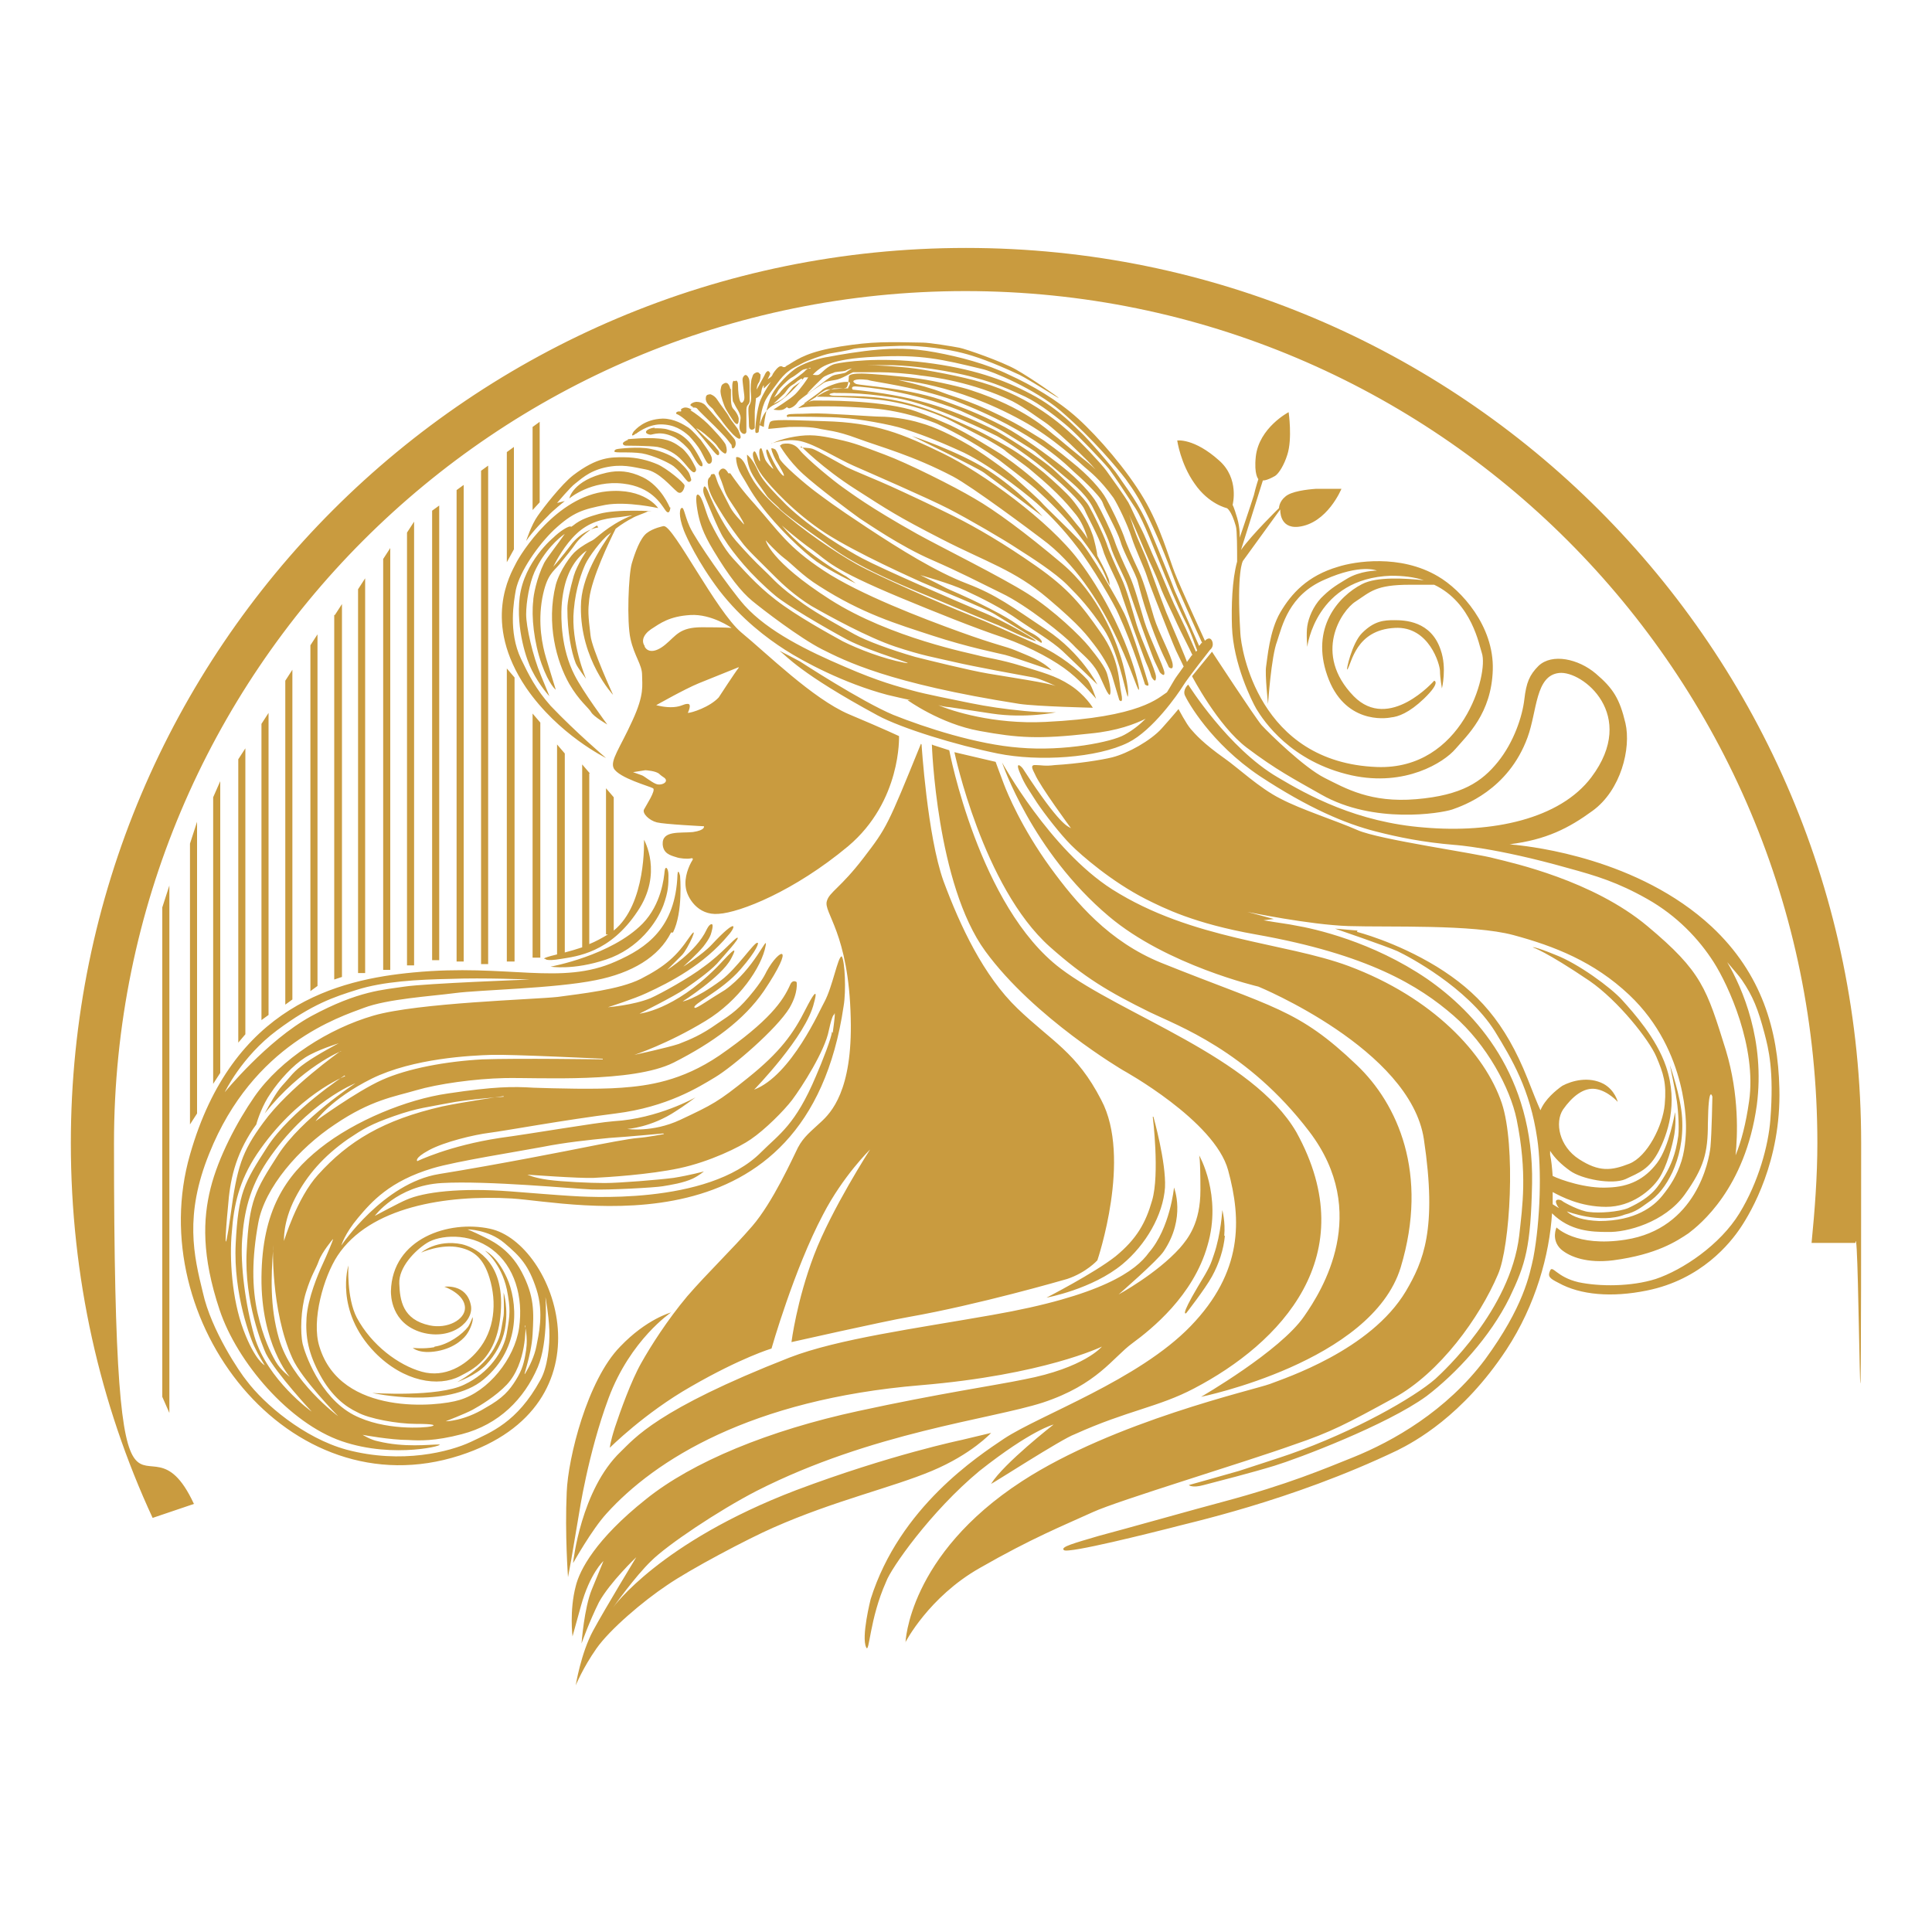 <?xml version="1.0" encoding="UTF-8"?>
<svg xmlns="http://www.w3.org/2000/svg" id="Ebene_2" version="1.1" viewBox="0 0 300 300">
  <defs>
    <style>
      .st0 {
        fill: #c99b3f;
        fill-rule: evenodd;
      }
    </style>
  </defs>
  <path class="st0" d="M45.4,210.9c1.4,3.2,7.1,9,7.1,9,0,0-7.3-5.4-9.2-12.1-1.4-4.9-1.2-9.6-.9-13.7v-.8c0,0-.4,10.1,3,17.6h0ZM52.9,163.2s-8.1,5.7-12,11.1c-3.4,4.6-4.1,7-5.1,14.4-1.1,7.8-.8,2.8-.4-1.3.3-4.1,1.1-7.9,3.9-12.1l.5-.7c.2-.8,1-3.1,2.2-4.8,1.4-2.1,3.5-4.4,5.4-5.6,1.9-1.2,5.2-2.2,5.2-2.2,0,0-3.1,1.6-5.1,3-2,1.4-2.3,2.1-3.7,3.6-.9,1-2,3-2.7,4.3,5.7-7.2,11.9-9.7,11.9-9.7h0ZM53.5,167s-8.4,5.5-12,11.1c-3.6,5.6-4.5,7.1-4.9,15-.4,7.9,2.4,15.1,3,16.2.5,1.1,1.5,2.7,1.5,2.7,0,0-1.5-.7-3.3-5.5s-2.2-11.2-1.8-15.2c.3-4.1,1.1-7.9,3.9-12.1,6.2-9.2,13.7-12.1,13.7-12.1h0ZM55.2,168.2s-8.4,5.5-12,11.1c-3.6,5.6-4.5,7.1-4.9,15-.4,7.9,2.5,14.8,3,15.9,1.6,3.1,7.1,9,7.1,9,0,0-6.9-4.9-8.9-11.7-1.4-4.9-2.2-11.1-1.9-15.1.3-4.1,1.1-7.9,3.9-12.1,6.2-9.2,13.7-12.1,13.7-12.1h0ZM51.7,192.5c0,.1-.9,2.3-1.6,3.8s-2.3,5.3-2.5,8.3.3,5.6,2.1,8.9c1.8,3.3,3.9,4.9,5.8,5.8,1.8,1,6.2,1.8,9.1,1.8,2.8,0,3.2.2,2.3.4s-7.2.7-12-1.8c-5.3-2.8-7.6-9.7-7.9-11-.4-1.8-.3-5.4.5-8,.9-2.9,1.5-3.5,2-4.9s2.2-3.4,2.2-3.4h0ZM30.2,233.5l-6.5,2.2c-8.2-17.7-12.7-37.4-12.7-58.2,0-76.8,62.2-139,139-139s139,62.2,139,139-.3,10.4-.9,15.5h-6.8c.5-5.1.9-10.3.9-15.5,0-73-59.2-132.3-132.3-132.3S17.7,104.4,17.7,177.5s4.5,39,12.4,56h0ZM63.2,82.7l1.1-1.7v68.9h-1.1v-67.2ZM131.7,60.3s-1.7,0-2.2,0c-.5.1-1.1.4-1.5.6-.4.2-1.9,1.1-2,1.2-1.3.9-1.1.5-1.1.5,0,0,2.3-1.6,2.7-2s1.5-.8,2.1-1c.6-.2,1.3-.3,1.7-.3.5,0,.5,0,.6.2,0,.2-.3.7-.3.7ZM91.5,120.1v26.5c1-.4,1.9-.9,2.9-1.5h-.3v-22.7l1.2,1.4v20.7c5.1-4.1,4.7-14.1,4.7-14.1,0,0,3,5.2-1,11.1-4.3,6.5-9.5,7-11.9,7.4s-2.4,0-2.4,0c0,0-1.1,0,1.8-.7v-32.6l1.2,1.4v30.9c.8-.2,1.8-.5,2.7-.8v-28.4s1.2,1.4,1.2,1.4ZM83.9,112.2v36.5h-1.2v-37.9s1.2,1.4,1.2,1.4ZM82.7,79.1v-12.8l1.1-.8v12.5c0,0-1.1,1.2-1.1,1.2ZM79.9,105.2v44.1h-1.2v-45.5l1.2,1.4h0ZM78.7,87.3v-17.1l1.1-.8v15.9c0,0-1.1,2-1.1,2ZM70.9,76.1l1.1-.8v74h-1.1v-73.1ZM74.7,73.1l1.1-.8v77.4h-1.1v-76.5ZM67.1,79.3l1.1-.8v70.6h-1.1v-69.8ZM59.5,86.8l1.1-1.7v65.5h-1.1v-63.8h0ZM55.6,91.5l1.1-1.7v61.3h-1.1v-59.6h0ZM52,95.5l1.1-1.7v57.9l-1.2.4s0-56.6,0-56.6ZM48.2,100.2l1.1-1.7v54.6l-1.1.8v-53.7ZM44.3,105.7l1.1-1.7v51.2l-1.1.8v-50.3ZM40.6,112.4l1.1-1.7v46.9l-1.1.8v-46.1ZM37,117.9l1.1-1.7v44.4l-1.1,1.3v-44c0,0,0,0,0,0ZM121.3,69s1.7-.6,2.8.8c1.3,1.6,5.5,5,6.8,5.9s4,3,11.5,7.2c3.6,2,13.1,6.7,17.2,9.3s8.2,6.6,9.5,8.2c1.3,1.6,2.5,3.2,2.8,4.2.5,1.7.7,3.1.4,3.3-.5-.2-1.3-2.8-2.2-4.1-1.1-1.6-2.3-2.4-3.5-3.7-1.2-1.3-7.1-6.1-11.1-8-3.9-1.9-6.1-3.1-10.9-5.2-4.8-2.1-9.7-5.5-11.1-6.4-1.4-1-6.5-4.8-8.8-6.9-2.3-2.1-3.6-4.4-3.6-4.4l.3-.2h0ZM116,70.6s.7.5,1.4,1.9c.7,1.4.7,1.9,4.7,5.9,3.8,3.7,9.7,7.2,11.8,8.3,3.2,1.7,14.5,6.6,18.3,8.2,3.8,1.5,9.9,5.1,8.4,4.6-2.6-.9-4.2-1.9-6.3-2.7-4.4-1.8-6.6-2.8-12-5-10.8-4.5-12.8-6.6-15-8.1-1.3-.9-6.2-4.4-6.4-4.9-.5-.5-1.6-1.4-1.9-1.9-1.5-2.2-1.2-1.6-2.1-3.1s-.9-3-.9-3h0ZM210.7,144.7s6,1.5,12.4,5.4c6.3,3.9,10.6,8.6,14.1,17.4.9,2.3,1.5,3.8,2,4.9.7-1.7,2.4-3.1,3.4-3.8,1.5-.8,4.1-1.5,6.4-.3,1.8,1,2.2,2.8,2.2,2.8,0,0-1.5-1.7-3.4-2s-3.7,1.2-5.1,3.2c-1.3,2-.6,5.7,2.5,7.7,3.1,2,5,1.8,7.8.7s5.2-5.9,5.5-9.2-.2-4.8-1.3-7.4-5.9-8.7-10.4-11.8c-6.8-4.6-8.8-5.2-8.8-5.2,0,0,.2-.2,3.6,1.2,3.4,1.3,8.5,5,10.3,7,1.8,2,5.3,5.9,6.8,10.3,2,5.9.1,10.7-1.1,13.1-1.5,2.9-3.1,3.4-5.2,4.4-2.1.9-6.8,0-8.6-1.3-1.4-1-2.4-2-3.1-3.1v.6c.2.9.3,2,.4,3.3,1.2.6,5.2,2,8.6,1.8,3.3-.1,5.7-1.3,7.6-3.8,1.9-2.5,2.8-7.9,2.8-7.9,0,0,.2,1.4-.1,3.4-.3,1.8-1.2,5.1-2.4,6.9-1.2,1.8-4.2,4.4-8.2,4.4s-7-1.6-8.3-2.3c0,.4,0,1.5,0,1.9.2.1.6.4,1,.6-.3-.3-.5-.8-.5-1,0-.5.8-.3,1-.1s2.8,1.6,4.2,1.7c1.5.2,4.5,0,6-.6,3.9-1.8,4.7-3.4,5.8-5.2.8-1.4,1.6-3.1,2-6,.2-1.5-.1-5-.3-5.9-.1-.9-1-5.1-1-5.1,0,0,1.7,4.8,1.9,8.2s-.5,6.2-1.5,8.4c-1,2.1-2.2,3.7-3.9,4.8-1,.7-1.8,1.4-3.5,1.8-3.8,1.5-9-.5-9-.5.9.9,2.6,1.4,5,1.5,5.7,0,8.5-2.3,9.8-3.9,1.3-1.6,2.3-3.2,3-5.4.7-2.2.7-5,.7-5,0,0,.5-12-8.8-20.8-5.5-5.2-11.7-7.6-18-9.3-6.3-1.7-19.4-1.2-25.6-1.4-6.1-.2-15.7-2.2-15.7-2.2l4.1,1.1-1.6.2c2.3.4,4,.6,4.9.8,3,.5,12,2.5,20.5,8.3,7.5,5.2,16.6,15,16.3,31.8-.2,9.8-1,12.5-3.5,17.7-3,6.1-8.3,11.8-12.9,15.3-6.2,4.5-20,9.7-23.6,10.8-3.6,1.1-8.7,2.4-11,3-1.8.5-2.3,0-2.3,0,0,0,6.1-1.7,7.8-2.2,1.8-.6,6.5-2.1,7.9-2.6,10-3.5,19.3-8.8,22.6-11.7,1.3-1.2,11.6-10.7,13-22.2.5-4.6,1.3-9.7-.4-18.1-1-4.8-4.6-11.6-9.8-16.1-5.3-4.6-13.2-9.5-30.7-12.6-9.6-1.7-14.3-4.1-17.1-5.5-5.3-2.7-10-6.8-11.6-8.4s-4.1-4.8-5.3-6.6c-1.2-1.9-1.9-2.8-2.5-4.3-1.1-2.4.2-1.3.5-.7,5.6,8.6,6.8,8.7,7.3,9,0,0-4.8-6.5-5.6-8.4-.4-.8-.8-1.5.2-1.4.7,0,1.4.2,2.9,0,3.5-.2,7.3-.8,8.9-1.2,2.4-.6,6-2.6,7.7-4.5,1.7-1.9,2.6-3,2.6-3,0,0,1.2,2.3,1.9,3.1.7.8,1.9,2.2,5.3,4.6,2,1.4,5.4,4.6,8.6,6.2,3.2,1.7,8.6,3.4,12,4.9s18.5,3.6,21.3,4.4c2.8.7,15.2,3.4,23.7,10.5,8.5,7.1,9.2,9.7,12.2,19.3,2.1,7,1.8,13.3,1.5,16.3.9-2.2,1.6-4.9,2.1-8.4,1.2-8.4-3.2-18-5.5-21.6-2.3-3.6-5.7-7.2-10.3-9.8s-7.9-3.6-12.3-4.8c-11.3-3.2-17.6-3.6-17.6-3.6-4.9-.4-8.8-1.2-12.3-2.1-4.7-1.2-10.4-3.6-18-8.6-7.6-5.1-11.2-11.6-11.6-12.5-.4-.9.5-1.7.5-1.7,0,0,6.2,9.9,13.9,14.4,4.7,2.8,12.3,7,22.8,7.8,10.5.9,21-1.3,25.9-7.8,7.3-9.7-1.4-16.6-5-16.2-3.7.4-3.4,5.9-4.9,10-3,8.2-10,10.6-11.7,11.2-1.8.6-12.2,2.3-20.3-2.3-4.4-2.5-7.1-3.9-11.6-7.3-4.5-3.4-8.5-11.1-8.5-11.1l3.1-3.8s6.6,10.1,7.7,11.4c1.2,1.3,6.6,6.6,9.8,8.2,3.2,1.6,7.1,3.9,14.2,3.3,7.1-.6,10.2-2.7,12.7-5.8s3.8-7.1,4.1-9.7c.3-2.6.8-3.8,2.2-5.2,2.1-2,6.2-1.1,8.9,1.2s3.7,3.9,4.6,7.7c.9,3.9-.7,10.4-5.1,13.6-3.7,2.7-7.2,4.5-12.9,5.2.3,0,.6.1,1,.1,2.6.3,19,2.1,30.4,12.7,7.8,7.3,10.3,16.1,10.5,25.1.3,11.3-4.4,19.2-6,21.6s-6.1,8.1-14.6,9.8c-5.4,1.1-10.3.7-13.7-1.2-1.4-.7-1.7-1-1.3-1.9s1,1,4.4,1.8c3.3.7,8.2.7,12-.5,4.2-1.4,10-5.3,13-10.2,3-4.9,4.5-10.6,4.8-14.5.6-7.7-.3-11.1-.9-13.4-1-3.8-1.8-5.8-3.5-8.3-.4-.6-1.3-1.6-2.3-2.8,2.4,4.1,5.9,12.2,4.6,22.2-1.8,13-8.9,18.6-10.6,19.9-1.8,1.2-4.9,3.3-11.7,4.2-4,.5-6.7-.5-8.1-1.7-1.6-1.5-.7-3.4-.7-3.4,0,0,3,3.1,10.7,1.9,11-1.7,13-12.3,13.2-14.4.2-2.1.3-7.8.3-7.8,0,0-.6-2.2-.7,4.2,0,4.5-.6,6.8-3.6,11-3.1,4.3-9,5.9-12,5.8-2.4,0-5.8-.1-8.6-2.9-.4,6.4-2.5,14.2-7.1,21.2-6.8,10.3-14.3,14.3-16.9,15.6-16.7,8-33,11.4-35.4,12.1-2.4.6-15.8,4-16.4,3.4-.6-.5,1.7-1.1,5.4-2.2,3.8-1,15.5-4.3,19.3-5.3,10.1-2.7,15.7-5.1,20.2-6.9,6.2-2.5,14.5-7.2,20.5-15.2,6-8.2,6.9-13.1,7.5-15.8,1.1-5.8,1.3-13.9.6-18.5-1.1-7.6-3.9-12.3-6.6-16.7-4.3-6.8-13.4-11.6-15.1-12.4-1.8-.8-9.7-3.5-9.7-3.5l3.5.3h0ZM114.3,71s.7-.3,1.4,1.1c.7,1.4,1.1,3.2,5,6.7,4,3.6,9.1,7,12.3,8.8s13.5,6.3,17.3,7.8,5.6,2.4,10.8,4.7c3.6,1.6,6.4,4,7.7,5.4.6.6,1.4,3,1.4,3,0,0-2-2.4-4.1-4.1s-5.8-3.8-10.3-5.4c-4.5-1.5-10.7-4-16-6.2-10.8-4.5-11.3-5.7-13.5-7.3-1.3-.9-3.2-2.4-4.9-3.9.9,1.1,2.2,2.4,3.9,3.8,3.3,2.6,6.1,4.1,6.1,4.1l1.5,1.1s-4-1.9-6.1-3.4-6.1-5.3-8.7-8.8c-1.6-2.1-2.1-3.3-3-4.7-.9-1.5-.8-2.8-.8-2.8h0ZM124.3,69.5s1.3,0,1.9.2,3.9,2.1,5.2,2.8c1.4.7,4.7,2,6.9,3s6.5,3,9.9,4.7,7.7,4.2,12.7,7.7c5,3.5,7,6,10,10.3,3,4.2,2.8,7.6,3.2,9.4.4,1.9-.3,1.1-.3,1.1l-1.1-3.7c-.4-1.4-1.7-3.5-2.8-4.9-1.1-1.4-2-2.8-7.2-7.2-5.2-4.4-9.5-5.6-16.5-9.2-7-3.6-8.3-4.5-13.3-7.7-5.2-3.3-8.5-6.7-8.5-6.7h0ZM119.8,68.9s1.2-.7,3.6-1.1,3.8-.2,6.6.4c2.8.6,3.9,1.1,7.4,2.4s10.7,4.9,13.9,6.8c3.3,1.9,7.9,5.3,13.6,10.1,5.7,4.8,8.3,11.8,9.2,14.7.7,2.3,1.3,5.5,1,6-.5-1.5-1.6-7.3-3.7-10.5-2.3-3.4-3.8-5-5.7-6.9-1.9-1.9-5.5-4.2-7.7-5.6-2.1-1.4-7.6-4.6-10.7-6.2s-12.3-5.6-14.8-6.7-5.9-3.3-8.2-3.8-4.6.4-4.6.4h0ZM118.6,66.3c0-.2.3-3.1,1.3-5.1.7-1.3,2.6-3.4,4-4.2,1.4-.8,3.4-1.4,4.8-1.6,1.5-.3,5.1-.9,7.6-1.1,2.4-.2,5.1-.3,8.9.4,3.8.7,8,1.8,11.5,3.5,3.5,1.6,7.5,3.9,10.7,6.8,3.2,2.9,7.6,8,10.2,12.4,2.6,4.4,3.9,9.2,4.8,11.5.8,2.1,4.7,10.6,4.7,10.6,0,0,.7-.8,1.1,0,.4.9-.3,1.4-.3,1.4,0,0-3.4,4.3-4.2,5.6-.8,1.3-4.7,6.9-8.5,8.8-4.8,2.4-13.9,3-20.3,1.7-6.4-1.3-14.9-3.9-18.6-5.9-12.2-6.6-14.2-9.3-15.1-9.9s3,1.5,3,1.5c0,0,9.5,6.2,14.5,8.3,5,2,13,4.6,19.6,5.1,7,.6,14.4-.9,16.3-2,1.3-.7,2.4-1.6,3.3-2.5-1.6.8-4.4,1.9-8.6,2.3-8,.9-11.2.7-17.2-.4-6.1-1.1-11.2-4.8-11.2-4.8h.5c-1.1-.2-2.3-.5-3.6-.8-6.8-1.8-13.1-5.2-15.9-7s-6.7-4.7-10.2-9.2c-3.4-4.5-5.1-8.3-5.5-9.3-1-2.6-.5-3.4-.5-3.4.5-.6.5.8,1.4,2.8.9,2,6.2,9.6,8.5,12.2,3.7,4.1,9.9,7.1,15.5,9.5,5.5,2.4,8.4,3.1,10.5,3.7,2.1.6,6.8,1.5,9.2,2,2.5.5,5.1.9,8.3,1.2,3.2.3,4.9.2,4.9.2,0,0-4.7,1-10,.2l-6.6-1s-.6,0-1.7-.3c2.1.9,8.6,3,16.6,2.6,14.9-.7,17.6-3.8,18.9-4.6.7-1.1,1.2-2.1,1.6-2.6.2-.3.6-.8,1-1.4,0,0-.9-1.9-1.2-2.5-.3-.6-2.1-5.2-2.1-5.2,0,0-2-5-2.4-6.3-.4-1.3-1.8-4.2-2.4-6.1-.6-1.9-2.1-5-2.8-6.1-2.1-2.9-3.7-4.1-4.4-4.7s-5-4.7-9.8-7.3c-10.5-5.8-19.2-6.3-19.2-6.3,3.4.8,5.2,1.3,7,2s4.9,1.4,10.9,4.6c1,.5,3.9,2.3,4.7,2.8.8.6,2,1.4,4.4,3.4,2.4,1.9,4.5,4.2,5.3,5.7.8,1.4,2.1,4.1,2.7,5.7.5,1.5,1.4,3.5,2.3,5.4s1.7,5,2.4,7.3,2.8,6.1,2.9,7.3c.1,1-.6.4-.6.4,0,0-.4-.9-.7-1.5-.3-.6-2.5-5.3-4.1-11.7-.3-1.3-2.2-4.5-2.7-6.3-.6-1.9-2.4-4.9-2.8-6.1-.5-1.2-3.7-4.1-4.4-4.7s-5.9-6.3-18.6-11.1c-6.1-2.2-12.7-2.9-13.4-3.2,0,0-1.4-.2-2,0-.7.2.1.6.1.6.6.3,8.5.6,14.4,2.9,2.1.8,4.3,1.5,8.7,3.8,2.5,1.3,6.6,4.3,9,6.2s4.5,4.2,5.3,5.6c.8,1.4,2.1,4.1,2.7,5.7.5,1.5,1.4,3.5,2.3,5.4.9,1.9,1.7,5,2.4,7.3s3,7,3.1,7.9-.7,0-.7,0c0,0-.5-1.1-.8-1.7s-2.1-5.6-2.1-5.6c0,0-1.7-4.8-2.1-6.1-.4-1.3-2.2-4.5-2.7-6.3-.6-1.9-2.2-4.9-2.8-6.1-1.2-2.2-3.7-4.1-4.4-4.7-.7-.6-3.8-3.2-4.5-3.8-.7-.5-3.3-2.1-4.6-2.9-2-1.2-4.9-2.5-6.9-3.4-8-3.2-14.9-3.7-16.4-3.8-.8,0-.4.5-.4.5,9.1.9,14.5,2.6,21.9,6.2.9.4,7.5,4.5,9.6,6.5,2.2,2.1,4.4,4,5.2,5.4.8,1.4,2.1,4.1,2.7,5.7.5,1.5,1.4,3.5,2.3,5.4.9,1.9,1.7,5,2.4,7.3s3,7.2,3,8.1c0,1.3-.7,0-.7,0,0,0-.4-1.3-.7-1.9s-2.1-5.6-2.1-5.6c0,0-1.7-4.8-2.1-6.1s-2.2-4.5-2.7-6.3c-.6-1.9-2.3-4.9-2.8-6.1-.6-1.3-3.7-4.1-4.4-4.7-.7-.6-4.5-4-9.2-6.7-.6-.3-9.8-4.9-15.6-5.9-6.2-1-9.1-.7-9.7-.8-1.3.2-.4.4-.4.4.6.2,5.4-.2,10.1.8,4.6.9,8.8,2.9,12.5,4.6,1.2.6,2.7,1.4,4.8,2.6s4.1,2.8,5.6,4c1.5,1.3,3.5,3.1,4.4,4.2.9,1.1,2.4,3.2,3.1,5.3.3.7.8,3.1.8,3.4,1.2,2.2,1.5,3,1.5,3,0,.1.4.6.4,1.6l-.4-.8s-.4-1.2-1.2-2.5c-.7-1.3-2.9-4.2-3.6-5.1-1.7-2.2-4.1-4.6-6.3-6.6-1.6-1.4-4.7-3.7-5.7-4.5-4.5-3.2-8.2-4.9-9.6-5.6-.7-.3-5.1-2-10.1-2.4-9.6-.7-11.5,0-11.5,0,0,0,1.6-1.3,2.7-1.2,1.2,0,9.3-.1,14.8,1.4.7.2,3.2,1.1,6.1,2.4,3,1.4,6.9,3.9,7.9,4.5,1.8,1.2,7.3,5.1,11.7,10.8.5.6,1.2,1.4,1.8,2.4-.6-2.1-1.4-3.3-2-4-1-1.2-1.3-1.6-2.8-3.1-1.5-1.5-3.2-2.9-3.9-3.5-1-.9-3.7-2.7-4.2-3.2-.5-.4-2.6-1.6-2.6-1.6l-5.8-3s-3.8-2-9.5-3c-4.1-.7-11.4-.7-11.4-.7,0,0,1.2-1,1.7-1.1.6-.1,2.6-.1,3-.3.3-.2.4-1.3.4-1.7s.9-.5,2-.5,6.1.4,8.9.8c2.8.4,7,1.4,8.1,1.8,8.3,2.7,11.9,6.2,12.8,6.9.7.5,2,1.7,4.4,3.6.8.6,1.5,1.2,2.1,1.8-.9-1.1-1.8-1.9-2.5-2.6-1.7-1.7-4.4-4.1-5.3-4.7-1.1-.7-3-2.2-5.1-3.3-6.2-3-12.5-3.8-14.3-4-1.8-.3-4.8-.5-6.3-.5s-3.9,0-4.1,0c-.2,0-1.9,1.1-2.8,1.2-.5.1-1.6.2-2,.6-.5.4-3.4,2.2-3.8,2.8s-.9.9-1.3,1c-.3,0-.4-.2-.4-.2-.2.2-.4.3-.6.4-.6.2-1.5,0-1.5,0,0,0,2.6-1.6,3.4-2.4.8-.8,1.9-2.4,2-2.6,0,0-.3,0-.6,0-1.2,1.4-3,3.4-4.6,4.2-2.1,1-2.2,3.3-2.4,3.2h0ZM186.7,99.9c-.9-1.9-3.1-6.9-3.9-8.7-.9-2.3-1.8-5-3.7-9.2s-3-5.8-4.3-7.6c-1.3-1.7-5-6.2-10.1-10.6-4-3.4-10.7-6.2-12.2-6.5-6.2-1.5-9.5-2.3-16.6-1.9-7.1.3-8.5,1.7-9.3,2.4,0,0-.2.2-.4.4.3,0,.6.1.9,0,.5-.2,1.3-1.4,2.6-1.7,1.3-.3,6.7-1.1,14-.2,7.2.9,12.1,2.6,16.4,4.9,4.4,2.3,7.2,5.5,7.8,6,.6.5,4.8,5.2,5.9,6.9,1.1,1.7,3,3.9,4.8,8.2s3.4,8.3,3.8,9.4l3.8,8.6.4-.5h0ZM185.9,101c-.3-.7-.9-2.7-1.9-4.6-1.2-2.4-2.9-6.5-3.7-8.5-.8-1.9-2.7-7-4-9s-3.2-4.9-4.1-6.1c-.9-1.1-4.8-5.2-6.3-6.5-1.5-1.3-4.4-3.6-6.7-4.7-4.1-1.9-5.7-2.4-8.7-3.2-5.3-1.3-10.4-1.7-12.5-1.7s-2.7,0-3.6,0c1.8,0,4.8.2,6.7.4,2.7.3,8.5,1.4,11.4,2.3,7.8,2.3,12.7,6.9,14,8.1,1.3,1.1,4.5,4.5,5.3,5.6s3,4.2,3.4,4.9,1.2,2.6,1.9,3.9c.7,1.3,1.7,3.9,2.5,5.6.6,1.3,2.1,5,2.7,6.3.6,1.3,1.9,3.9,2.3,4.9.3.7.8,1.8,1.1,2.5l.3-.3h0ZM185.2,101.8c-.4-.9-1.9-3.8-2.4-4.9-.7-1.6-2.1-4.4-2.4-5.2-1.4-3.7-1.7-3.9-2.6-6.1-.7-1.6-1.5-3.6-2.5-5.7.4.9.6,1.8.9,2.5.5,1.5,1.5,3.4,2.2,5.4.7,1.9,1.8,5,2.7,7.3.9,2.1,3.3,7.7,3.2,7.7l.8-1.1h0ZM132.3,57.2c-.5.1-.9.3-1.1.4-.4.1-1.6.1-1.8.3-.3.1-1.3.4-1.7.8s-2,1.9-2.4,2.5l.9-.6c2-1.5,2.7-2.1,3.2-2.3s1.8-.3,2-.5c.1-.1.6-.4.9-.6h0ZM125.9,57.2s-.6,0-1.2.2c-.4.2-1.1.9-1.9,1.3-.7.5-1.8,1.6-2,2s-.6,1-.6,1c0,0,.7-.4,1.1-1,.5-.6,1.1-1.1,1.5-1.4s2-1.4,2.3-1.8c.3-.3.7-.4.7-.4h0ZM124.4,59.2c.3-.3.2-.6-.3-.2-.4.2-.4.4-1.1.8s-.9,1.1-1.4,1.5c-.3.3-1.5,1.4-1.5,1.4,0,0,1.4-.6,1.9-1.2l1-1.2c.3-.4,1.1-.8,1.4-1.1h0ZM119.3,66.7s0-.5.2-1,.5-.6,8.5-.3c8,.2,12.2,2,18.4,5,6.2,3,16.5,10.5,21.1,16.6,7.5,10,9.8,20.6,9.3,20.1-.5-.4-4.9-16-15-23.4-1.7-1.3-10.8-8.1-13.8-9.7-6.3-3.3-11.3-4.6-14.8-5.9s-4.6-1.2-6.3-1.6c-1.7-.3-3.5-.2-4.4-.2l-3.2.3h0ZM113.4,73.5c.7,1,1.8,2.6,3.8,4.8,3.8,4.3,5.1,6.6,10.7,10.3,5.6,3.7,15.3,7.4,21.1,9.5s7,2.2,8.7,2.9c1.6.7,4.1,1.5,5.6,3.1,0,0-6-2.1-7.2-2.4-1.2-.3-5.8-1.2-11.3-3-5.5-1.8-10.9-3.4-17.6-7.7-2.6-1.6-4.4-3.6-5.4-4.3-1.3-1-2.9-2.8-2.9-2.8,0,0,.6,3.2,10,9.2s22.1,8.4,23.1,8.7,3.4.6,6.6,1.6,5.3,1.5,7.6,3,3.5,3.5,3.5,3.5c0,0-8.7-.2-11.4-.6-20.4-3.2-27.1-6.7-30.7-8.5-3.5-1.8-9.1-6.1-10.8-7.5-1.7-1.4-3.6-3.8-6-7.8-1.7-2.8-2.1-4.3-2.4-5.7-.1-.5-.6-3.2,0-3,.7.3,1.1,2.6,1.8,4.1.8,1.6,2.2,4.3,3.6,5.8s3.6,4.1,6.6,6.4c3.2,2.5,8.5,5.4,10.5,6.5,2.4,1.2,6.3,2.7,9.5,3.3,2.7.5-5.1-1.6-8.9-3.6-3.7-2-9.3-5.3-11.1-6.8-1.8-1.5-3.7-3.4-4.9-4.8s-2.3-2.8-3.1-4.1c-.9-1.3-2.8-6.2-3-6.6-.2-.5-.2-.8-.2-.8,0,0,0-1.5.7,0,1.1,2.8,2.9,6.1,4.4,7.8,1.5,1.7,2.8,3.1,4.4,4.6,1.6,1.5,2,2.3,6.1,5.2,2.1,1.5,6.1,3.7,7.9,4.7,1.8,1,5.6,2.4,9.4,3.5,2,.5,8.4,2.1,11.4,2.6,2.9.5,9.8,1.5,10.6,2,0,0-2.5-1.2-3.6-1.4-2.2-.4-9.3-1.7-12.3-2.4s-5-1-9.2-2.4c-4.2-1.4-10.2-4.7-13-6.3-2.6-1.6-4.6-3.5-5.6-4.5-2.6-2.6-4.5-4.4-5.2-5.4-.7-.9-2.1-2.8-2.9-4.1-.8-1.3-1.9-2.9-2.3-4.4-.3-1.5.2-1.5.3-1.7.2-.5.1-.3.5-.4.3-.1.4.9.9,1.9.5,1,1.1,2.1,1.7,3.3.7,1.2,1.5,1.9,2,2.5.5.6-.4-1.1-1.5-2.7s-1.3-2.1-1.6-3.1c-.3-1-.8-1.9-.7-2.1,0-.2.7-1.4,1.5.1h0ZM203,100.5s-.2-2.1,0-3.3c.2-1.3.9-3,2.1-4.3,1.3-1.3,2-1.8,4-3,2.1-1.3,4.7-1.3,4.7-1.3,0,0-2.5-1.1-8.1,1.4-5.6,2.4-6.6,7.2-7.4,9.6-.9,2.3-1.4,9.7-1.4,9.7,0,0-.5-4.6-.3-5.8.2-1.2.5-5.5,2.2-8.4,1.7-2.9,4.2-5.7,9-7.1,2.5-.8,9.6-2,15.5,1.5,3.6,2.1,8.7,7.7,8.5,14.5-.2,6.8-4,10.2-5.8,12.3-1.8,2.1-7.8,5.9-16.1,4.1-9.5-2.1-13.7-8.5-14.8-10.3-.7-1.2-3.6-7-3.8-12.8-.1-3.1,0-7.2.8-10.1,0-1.8,0-4.9-.2-5.5-.7-2.5-1.4-2.8-1.4-2.8,0,0-2.8-.6-5-3.8-2.2-3.1-2.7-6.7-2.7-6.7,0,0,2.6-.4,6.5,3.1,3.2,2.8,2.1,6.9,2.1,6.9,0,0,.2.3.7,2s.4,3.1.4,3.1c0,0,1.8-5.3,2.2-6.6.3-1.3.7-2.5.7-2.5,0,0-.7-.7-.4-3.5.5-4.5,5.1-6.9,5.1-6.9,0,0,.6,4.1-.2,6.6-.5,1.6-1.3,2.9-1.9,3.3-1.4.8-1.9.7-1.9.7l-3.4,10.8c1.7-2.4,5.9-6.5,5.9-6.5,0,0,0-1,1-1.8.9-.8,3.3-1.1,4.8-1.2,1.6,0,3.9,0,3.9,0,0,0-2.2,5.4-6.7,5.9-3,.3-2.8-2.7-2.8-2.7l-5.8,8s-1,1.5-.4,11.2c.1,2.4,2.8,20.1,21.2,20.8,13.3.5,17.4-14.5,16.3-17.7-.4-1.1-1.5-7.8-7.4-10.6-.8,0-2,0-3.8,0-5.3,0-6.1,1.1-8.4,2.6-2.2,1.4-6.7,8.1-.3,14.7,5.5,5.6,12.5-2.4,12.5-2.4,0,0,1.1.2-1.6,2.8-2.3,2.2-4,2.8-5.1,2.9-.9.2-7.3,1-9.9-6.5-2.6-7.4,1.7-12.3,5.4-14.2,2.3-1.2,6.7-.9,9.6-.6-1.5-.5-3.2-.7-5.1-.7-11.7.4-13,11-13,11h0ZM209.2,103.9c-.2.3.7-4,2.3-5.6,1.9-1.9,3.4-2,5-2s5.7.1,7.2,4.6c1,2.8.2,6,.2,6,0,0-.3-1.7-.3-2.7s-1.7-7-7-6.7c-6.1.3-6.7,5.5-7.4,6.5h0ZM190.2,191.9c-.2,2.1-.9,4.3-2,6.3s-4,5.7-4,5.7c0,0-1.1.8,1.8-4.1,1.9-3.1,2-3.5,2.5-5,1.1-3.2,1.3-6.9,1.3-6.9,0,0,.5,1.8.3,4h0ZM118.1,58.1s0,.7-.1.9,0,.2-.3.6c-.2.4-.2.9-.2.9l1.2-2.2s.5-1.3.9-.3c0,.1-.2.5-.4.9.3-.2.6-.4.7-.6.1-.3.6-1,1-1.3.4-.3.7,0,.7,0h.3c.2-.2.4-.3.6-.4,1.6-1,3.1-2,8-2.8,5.1-.8,7.3-.7,12.8-.6,1,0,4.7.6,5.7.8,1,.2,6.5,2.1,8.8,3.4s6.6,4.3,6.6,4.4-4.5-2.8-6.1-3.6c-4.3-2-6.9-2.9-8.9-3.4-1.9-.5-6.2-1.2-9.6-1.1s-6.8.3-7.4.5-3,.6-3.6.7c-1,.2-3.5,1.1-4.2,1.5-.7.4-1.5.7-2.1,1.2-.6.4-1.3,1.2-1.8,1.9-.5.7-1.6,2-2,3-.4,1-.5,1.7-.6,2.4s-.3,2.2-.3,2.2c0,0-.4.3-.5,0s.2-3.6.8-5c.3-.7.9-1.8,1.6-2.8-.6.5-1,1-1.1,1,0,0,0-.5,0-.5-.4.5-.4,1.4-.5,1.5-.4.5-.7.5-.7.5,0,.1-.2,1.8-.2,2.1,0,.3,0,2.3,0,2.5,0,.3-.9.7-.9-.4,0-1.2-.2-2.6,0-3,.3-.4.4-1,.3-1.9s0-2.1.2-2.5c.1-.3.1-.5.5-.7.5-.3.7.2.7.2h0ZM114.3,59.1s.3,0,.3.7c0,.1,0,1.2.2,2.1.2.9.5.7.7.3s0-1.2-.1-2.2-.2-1.2.1-1.6.6,0,.7.2c.2.3.2.8.2,2.2s.1,1.6-.2,2c-.3.3-.3.6-.3,1.1s0,2.7,0,3.1c0,.4-.5.6-.9,0s0-1.6,0-2.1c0-.5-.4-1.2-.6-1.5s-.5-1-.6-1.1c0-.2-.1-.7-.1-1.6,0-.9,0-1.1.1-1.4s.3-.1.3-.1h0ZM113.5,60.4s0,.9,0,1.3,0,1.3.3,1.7c.4.4,1,1.3.9,1.8,0,.6-.2,1-.8.2-.5-.8-1.2-1.7-1.5-2.6-.3-.8-.6-1.8-.5-2.3.1-.7.2-.8.6-1,.7-.3.9.9.9.9h0ZM110.2,61.2c0,0,.7.1,1.2.9s1.5,2,1.8,2.6c.3.6,1.4,1.8,1.5,2.2s.5,1,.2,1.2c-.2.2-1.1-.6-1.4-1-.3-.3-1.2-1.4-1.6-2-.4-.5-.9-1.1-1.2-1.6-.3-.3-1.2-.9-1.1-1.7,0-.7.7-.5.7-.6h0ZM107.6,63.2s-.4-.2-.4-.3c0-.2.5-.5,1-.5.5,0,1,.2,1.3.5s3.9,4.5,4.4,5.1c.5.5.4,1.4,0,1.6-.3.2-.3-.5-.3-.5,0,0-.4-.5-.7-.9s-1.5-1.6-2-2.1c-.5-.5-2.4-2.3-2.6-2.6s-.7-.2-.7-.2h0ZM107.2,63.7c.7.4,2,1.4,2.7,2.1.7.7,2.6,2.7,2.8,3.3.2.6.2,1.1,0,1.3-.2.2-1-.6-1.3-1.1-.3-.5-2-2-2.6-2.4s-.7-.4-.7-.4c0,0,1.2,1.2,2.1,2,.9.8.9,1,1.3,1.4.3.4.2,1-.2.7-.5-.4-1.8-2.2-3.2-3.8-1.5-1.6-2.5-2.3-3-2.5-.3-.1,0-.5.5-.4.4,0,0-.3.2-.4s.6-.5,1.6.1h0ZM98.7,67.3s-.1.2-.4.3-.1-.3.1-.6c.3-.3,1.6-1.9,4.5-2,1.8,0,3.2.9,4,1.4.7.5,1.7,1.7,1.9,1.9.2.3,1.5,2,1.7,2.7.2.8-.2,1.1-.5,1s-.8-1.3-1.2-2c-.4-.7-1.3-1.8-1.8-2.3-1-.9-2.3-1.8-4.4-1.8s-3.9,1.5-3.9,1.5ZM101.6,66.5c.6,0,1.5,0,2.1.2,1.3.4,1.9.6,2.9,1.5,1,.9,1.9,2.6,2.3,3.4.3.5.2.9,0,.8-.5,0-1.3-1.7-1.7-2.3-.6-.8-1.5-1.6-2.3-2.1-2.2-1.2-3.5-.5-3.9-.5-1.3-.2-.6-1,.7-1.1ZM97.5,68.2s2.9-.3,4.8-.1c2.1.2,3,1.1,3.6,1.5.5.4,1.3,1.4,1.8,2.4.3.6.6,1,.2,1.3-.4.3-1.3-1.1-2-1.8-1-1.1-2.3-1.8-3.8-2.1-1.3-.2-4.9-.2-4.9-.2-.4,0-.6-.3-.4-.5s.7-.4.7-.4h0ZM33.1,123.8l1.1-2.5v45.3l-1.1,1.7v-44.4h0ZM29.5,131l1.1-3.4v45.3l-1.1,1.7v-43.6h0ZM25.2,140.9l1.1-3.4v81.9l-1.1-2.5v-76h0ZM96,69.7s3.1-.4,5,0c2,.4,3.5,1.2,4.1,1.7.5.4,1.8,1.6,2,2.3.2.7.4.9,0,1.1-.4.3-1-1.2-2.5-2.4-.8-.6-3.2-1.7-4.9-2-2-.3-4.3,0-4.3-.3,0-.4.7-.4.7-.4h0ZM105.2,76.4c-1.1-.9-2.8-3.1-4.9-3.5s-3.7-.9-6.4-.3c-2.6.6-3.9,2-4.6,2.5s-2.8,3-2.8,3l1.2-.3s-2,1.6-2.6,2.3c-.5.5-2.4,2.4-3.4,3.9,0,0,.8-2.5,1.8-3.9.9-1.3,3.7-4.9,5.5-6.3,3.8-2.9,5.9-2.8,7.9-2.8s3.8.5,5.2,1.1,4.2,2.9,4.2,3.3-.4,1.5-1.1,1h0ZM104.1,78.8s-.1,1.4-.8.4c-.7-1-2.2-3.6-6.5-4.1-5-.6-8.4,2.3-8.4,2.3,0,0,.5-2.8,5.8-4,1.8-.4,3.5-.3,5.6.7,2.9,1.4,4.2,4.7,4.2,4.7h0ZM102.2,78.9s-4.9-1.1-8.2-.5c-3.5.7-5,1.1-8,3.9-2.4,2.3-5.3,6.4-5.9,9.3-.3,1.7-1.2,6.5.8,10.7,1.2,2.5,2.3,4.7,4.6,7.3,3.9,4.1,8.6,8.1,8.6,8.1,0,0-7.4-3.6-12.4-10.9-6.9-10.2-2.4-17.7-1.6-19.3s6.3-10.4,14.1-11.2c5.9-.6,8,2.6,8,2.6h0ZM148.2,116.8l6.4,1.5s.8,2.2,1.3,3.5,2.7,6.7,7.2,12.9c4,5.5,9.1,11.5,17.2,14.8,17.4,7,21.2,7.1,30.4,15.9,6.3,6,11.2,16.8,6.8,31.4-4.5,14.7-31,20.1-31,20.1,0,0,12.3-7.1,16-12.5,2.8-4,10.4-16.1.8-28.7-9.6-12.6-20.6-16.5-24.7-18.5-6.5-3.2-10.2-5.4-15.6-10.2-10.4-9.3-14.8-30.2-14.8-30.2h0ZM140.6,255.1s.4-13.6,18.1-25.1c14.3-9.3,36.1-14.2,38.5-15.1,2.3-.9,15.6-5.2,21.1-14.4,2.7-4.6,4.9-9.6,2.8-23.6s-25.7-23.7-25.7-23.7c0,0-14.2-3.3-23.2-10.9-12-10.1-16.6-23.9-16.6-23.9,0,0,7.4,13.5,17.1,19.7,12.5,7.9,26.7,8.2,36.7,11.9,13.1,4.9,21.2,13.6,23.8,21.3,2.2,6.6,1.3,22.3-.6,26.6-2.8,6.6-9,15.3-16.2,19.2-7.3,4-9.8,5.3-15.4,7.2-7.8,2.8-27.4,8.7-31.3,10.5-4.6,2.1-9.4,4-17.6,8.7-7.9,4.5-11.5,11.5-11.5,11.5h0ZM144.9,115.7l2.5.8s4.6,24.3,17.3,33.9c9.5,7.2,29.8,13.7,36.6,25.4,10.6,19.2-2.5,32.8-15.9,39.8-5.5,2.9-10.3,3.4-18.5,7.1-2,.7-13.1,7.9-13,7.7,2-3.2,9.7-9.2,9.7-9.2,0,0-3.4.8-11.5,7.2-7.6,6.3-13.8,15.2-14.5,17.2-2.6,5.8-2.6,11.3-3.1,10.2-.8-1.6.7-7.5.7-7.5,4.5-14.3,16.7-22.2,20.7-24.9,5.6-3.7,20.9-9.1,29-17.5,8.1-8.4,7.9-16.5,5.8-24.2-2.1-7.7-16.3-15.5-16.3-15.5,0,0-13.8-8.1-21.4-18.5-7.6-10.4-8.3-32.1-8.3-32.1h0ZM103.1,81.7c1.5,0,8.1,13.2,12,16.5,3.9,3.2,11.1,10.3,16.7,12.7,5.7,2.4,7.8,3.4,7.8,3.4,0,0,.4,10.1-7.9,17.1-8.4,7-16.8,10.3-20.1,10.5-3.3.3-4.9-2.6-5.1-4-.3-1.7.5-3.5,1-4.3.2-.3,0-.4-.3-.3-.5.1-1.7,0-2.2-.2-1-.3-2-.6-2.1-2-.1-2.2,2.7-1.7,4.7-1.9,2-.3,1.7-.9,1.7-.9,0,0-6.1-.3-7.3-.6-1.2-.3-2.3-1.4-2-2s1.9-3,1.4-3.3-5.3-1.6-6.1-3.1c-.6-1.2,1-3.2,2.9-7.4,1.9-4.1,1.5-5.5,1.5-7.1s-1.2-2.9-1.8-5.6c-.6-2.7-.3-10,.2-11.7s1.3-3.9,2.3-4.7,2.6-1.1,2.6-1.1h0ZM100.1,100.4c.4.8,1.5,1.1,3.2-.3s2.2-2.7,5.7-2.7,4.6.1,4.6.1c0,0-3.1-2.2-6.4-2-3.3.2-4.7,1.3-6.1,2.2-1.3.9-1.5,1.9-1,2.6ZM114.7,103.6s-4,1.6-6.2,2.5c-2.2.9-6.6,3.4-6.6,3.4,0,0,1.4.4,2.7.3s1.5-.5,2.2-.5,0,1.4,0,1.4c.6,0,3.4-.9,4.8-2.4,0,0,2.6-4,3.1-4.6h0ZM100.2,119.6l-1.9.3s1.1.4,1.4.5,1.4,1,2.1,1.3c.6.3,1.5,0,1.6-.4.1-.5-.5-.6-1-1.1-.5-.5-2.1-.6-2.2-.6h0ZM89,242.6s1.2-11.3,7.4-17.2c2.1-2,5.5-6.5,26.2-14.6,7.5-2.9,19.5-4.5,31.4-6.6,17.2-3,22.4-6.9,24.4-9.7,3.3-3.8,3.9-10.1,3.9-10.1,0,0,1.9,4.7-1.6,9.9-.9,1.4-7,6.7-7,6.7,0,0,5.9-3.2,9.5-7.2,1.3-1.5,3.2-3.9,3.2-9s-.2-5.4-.2-5.4c0,0,3.6,6.2,1.3,14-2.2,7.8-8.7,13-11.7,15.2s-5.4,6.4-13.9,9.2c-8.1,2.6-26.5,4.6-44.4,13.7-6,3.1-13.9,8.4-16.4,10.9-2.5,2.4-5.9,7.2-5.9,7.2,0,0,7.2-10.1,28.4-18.2,14.6-5.5,25.7-7.8,25.7-7.8l4.6-1.1s-3,3.3-9.2,5.9c-6.2,2.6-15.1,4.6-24.6,8.8-3.9,1.7-13,6.5-16.6,9-3.6,2.4-8.8,6.8-10.9,9.8-2.1,3-3.2,5.7-3.2,5.7,0,0,.8-5,2.7-8.5s6.7-11.4,6.7-11.4c0,0-4.1,3.9-5.8,7-1.5,3-2.7,6.4-2.7,6.4,0,0,.4-5.5,1.6-8.4s1.8-4.4,1.8-4.4c0,0-2.1,1.9-3.5,7l-1.3,4.7s-.5-4,.5-7.8c.6-2.5,3.1-7.3,10.9-13.5,7.2-5.8,19.1-10.7,33-13.7,12.4-2.7,21.4-4,25.7-4.9,9.4-1.8,12.1-5.1,12.1-5.1,0,0-9,4.4-28.2,6-26.3,2.2-41.2,11.6-48.7,19.9-2.3,2.5-5.2,7.7-5.2,7.7h0ZM104.2,203.8s-6.3,4.2-9.7,13.3c-3.2,8.6-4.6,18-4.6,18l-1.2,7.1-.5,2.7s-.5-6.7-.2-13.2c.2-5.3,3.2-17.4,8.3-22.6,4.1-4.3,7.9-5.3,7.9-5.3h0ZM179.1,173.4s2,7.1,1.8,11c-.3,4.3-3,8.9-6.6,11.9-4.7,3.9-11.8,5.2-11.8,5.2,0,0,7.4-3.8,10.7-6.4,3.3-2.7,4.7-5.2,5.7-8.7,1.2-4.1.1-13,.1-13h0ZM143.1,115.6s.9,14.2,3.4,21.2c2.6,7,6.2,14.7,11.5,19.8s9.2,6.8,13,14.2c4.8,9-.6,24.9-.6,24.9,0,0-1.7,1.9-4.7,2.9-.7.2-13.8,4-24.6,5.9-4,.7-18.2,3.9-18.2,3.9,0,0,.8-6.4,3.5-13.5s8.7-16.4,8.7-16.4c0,0-4.2,4.1-7.3,10.1-4.5,8.5-8,20.8-8,20.8,0,0-4.7,1.4-12.5,5.9-7.2,4.1-12.6,9.5-12.6,9.5,0,0,0-.7.8-3.2.8-2.4,2.5-7.2,4.1-10,1.4-2.5,4-6.6,7.1-10.3,3.2-3.7,6.9-7.2,10.1-10.9,3.2-3.7,6.3-10.6,7.1-12.2.9-1.7,2-2.5,3.6-4,1.5-1.4,4.9-4.8,4.6-16.1-.3-13.3-4.3-16.4-3.7-18.2.4-1.4,2.1-2,5.7-6.7,3.6-4.7,3.7-4.9,8.9-17.7h0ZM170.4,106.3s-3.8-3.7-5.4-5.2c-1.6-1.5-4.6-3.3-6.8-4.8-2.5-1.8-5.9-3.5-8.3-4.6-2.3-1.1-7-2.4-7-2.4,0,0,2.3,1.1,3.6,1.8,1.3.7,2.7,1.1,7.2,3.4s4.1,2.6,6.3,3.7c2.2,1.1,1.9,1.9,1.5,1.5-.4-.3-5.6-3.4-7-4.3s-10.1-4.4-11.4-5-9.9-4.4-14.9-7.6c-4.9-3.2-8.5-7.2-9.8-8.9-1.3-1.8-1.8-3.5-1.3-3.8.3-.2.7,1.6.9,1.5.1,0-.4-2,.2-2,.1,0,.4,1.2.6,1.7.2.5,1.1,1.5,1.3,1.5,0,0-.6-1.1-.8-1.6-.2-.5-.5-1.4-.2-1.4.2,0,.2.3,1,1.9,1.1,2.1,1.6,2.2,1.6,2.2.2-.1-.6-1.4-1.2-2.4-.6-1.1-.8-1.9-.7-1.9.3,0,.6.2.6.2,0,0,.4.5.6,1.3.2.8,4.2,4.2,5.7,5.3,1.5,1.1,2.6,2,7.9,5.5,5.3,3.5,10.8,6.9,15.5,8.7,4.7,1.8,7,3.6,12.4,7.2,5.4,3.6,7.9,8.5,7.9,8.5h0ZM141.6,67.7s7.1,2.3,11.8,5.3c4.7,3,8.5,7.2,8.5,7.2,0,0-8-6-9.1-6.8s-11.2-5.7-11.2-5.7h0ZM122.3,64.7c.3,0,7.2,0,8.6.2,2.2.1,7.4,1,9.5,1.7,2.1.7,4.3,1.4,9.3,3.7,4.7,2.3,10.8,7.3,11.9,8.4,1.3,1.2,3.5,3.4,5.7,6.3,2.2,2.8,5.8,8.9,6.4,10.4,2.2,4.8,4.1,10.9,4.1,10.9,0,0,.7.5.5-.2s-2.4-8-3.7-10.8c-1.1-2.3-5.5-9.9-7-11.4-1.9-2-5.4-5.3-5.8-5.8s-3.1-2.9-4.2-3.9c-1.1-1-5.8-4.4-7.7-5.4-1.9-1.1-4.7-2.5-6.9-3.1-2.2-.7-4.9-1-6.2-1s-8.9-.6-10.8-.5-3.3,0-3.7.2.2.5.2.5h0ZM54.1,196.5s-.3,5,1.3,8.1c2.3,4.3,6.5,7.4,10.1,8.4s6.8-1,8.7-3.3c2.6-3.1,3-7.4,1.8-11.3-.9-2.9-2.3-4.2-4.7-4.7-2.8-.6-5.9.8-5.9.8,0,0,2.4-2.1,6.3-1.3,1.7.4,6.4,2.3,6.1,9.8-.3,8.2-4.8,9.8-6.4,10.7-3.3,1.7-8.7.9-13.2-3.7-6.3-6.5-4.1-13.5-4.1-13.5h0ZM72.6,190.9s1,.4,2.2,1c1.2.6,4.2,1.8,6.2,5.6,2,3.8,1.9,6.2,1.7,9.7s-1.7,7-1.1,6,1.4-2.6,1.7-4.2c.3-1.6,1.2-5.1,0-8.8s-2.5-5.1-5-7.2-5.7-2.1-5.7-2.1ZM81.6,205.9s.2,5.8-2.9,9.1c-1.7,1.8-4.2,3.3-5.3,3.9-1.1.6-4.2,1.8-4.2,1.8,0,0,2.8,0,6.2-2.1,2.7-1.5,3.7-2.7,4.7-4.3s1.3-2.7,1.6-4.7-.2-3.8-.2-3.8h0ZM67.4,209.2c-1.7.3-3.3.1-3.3.1,0,0,1,1,3.8.5,2.8-.5,4.3-2.1,4.7-2.8.4-.6.9-1.8.8-2.4,0-.3-.2.6-.7,1.4-.9,1.2-3.1,2.8-5.2,3.1h0ZM103,176s-5.3.5-8.4.7c-3.1.3-6.9.7-10.4,1.4-3.7.7-13.3,2.2-17,3.3-6.7,2-9.5,5.2-11.6,7.7-2.1,2.5-2.6,4.3-2.6,4.3,0,0,6.5-9.7,15.2-11.1,9.3-1.5,20.4-3.7,22.9-4.2,2.5-.5,6.6-1.3,8-1.4s4-.6,4-.6h0ZM78.2,200.7s.8,2.5.2,5.7c-.4,2.1-1.5,4-2.9,5.5-1.6,1.7-4.5,2.7-4.5,2.7,0,0,3.9-2,5.7-5.2,1-1.9,1-2.1,1.5-5.1.1-.7,0-3.6,0-3.6h0ZM103.8,135.9c0,1.4,0,2.5-.8,4.7-1,2.6-3.8,6.7-8.9,8.4-5.1,1.7-8.6,1.1-8.6,1.1,0,0,9.4-1.7,14.3-6.7,2.9-3,3.3-7.1,3.4-8.1s.6-.5.6.6ZM104.2,144.8c-1.9,3.8-6.1,6.3-11.7,7.4-6.4,1.3-18,1.5-21.8,2-3.8.5-10.5.9-14.2,2.3s-17.2,5.6-24,22.6c-3.9,9.6-2.4,15.9-1,21.6,1.3,5.9,5.8,12.5,6.8,13.7,2.7,3.6,8.9,8.9,15.5,10.7,8.6,2.3,16.1.3,19.3-1.2,3.1-1.5,7.2-3,10.8-9.6,1.1-1.9,1.5-5.3,1.4-7.8-.1-2.4-.6-5.1-.6-5.1,0,0,.5,6.9-1.2,10.9-2.1,4.9-6,8.9-11.8,10.4-4.2,1.1-6.6,1-8.3.9-2.8,0-7.1-.8-7.1-.8,0,0,1.3.8,2.4,1,4.1,1,7.9.5,9.4.5s-6.8,2.3-15-.5c-8.2-2.8-16.3-12.3-19-20.4-2.8-8.4-2.6-14.1-1.4-18.9,1.2-4.8,4.1-10.3,6.8-14.2,4.1-5.9,11.6-10.6,18.5-12.6,6.9-2,25-2.5,28.6-2.9,3.6-.5,9.5-1.1,12.9-2.8,3.9-2,5.6-3.6,7.5-6.4,1.8-2.6-.2,1.8-1.1,2.7s-2.3,2.3-2.3,2.3c0,0,4.5-2.8,6.1-6.2,0,0,.4-.9.8-.9s-.1,1.5-.1,1.5c0,0-.1.6-1.2,2-.9,1.1-3.1,3.1-3.1,3.1,0,0,3-1.9,4.4-3.4,4.1-4.4,3.8-2.8,2.6-1.5-3.8,4.6-9,7.3-12.7,9-1.9.9-6,2.2-6,2.2,0,0,3.9-.3,6.6-1.4,1.6-.7,6.1-3.2,8.3-4.9,2.8-2,4.7-4.4,5.2-4.5.5,0-2.2,2.9-2.7,3.5-1.1,1.4-3.5,3.1-5.5,4.5-1.6,1.1-7,3.8-7,3.8,0,0,5.3-.5,11.9-7.1,1.5-1.5,3.9-4.4,2.3-1.4-1.5,2.8-7.5,6.6-7.5,6.6,0,0,1.8-.2,6-3.3,2.4-1.8,5.1-5.9,5.6-5.8.3-.1,0,1.1-2.6,4.1-2.9,3.4-7.9,5.6-7.1,6,.3.1,2.2-1.3,4.7-2.8,4.6-3.3,6.6-8.7,6.3-6.9-.6,3.4-4.2,8.6-9.3,11.7-5.9,3.6-11.1,5.3-11.1,5.3,0,0,5.1-1.1,6.9-1.7,1.8-.7,3.5-1.4,5.9-3.1,2.4-1.6,3.5-2.3,5.8-5.2,1.5-1.9,1.9-2.9,1.9-2.9,2-3.7,4.7-4.6-.4,3-3.1,4.5-7.9,8-14,11.1-6.4,3.2-20.9,2.3-26.2,2.4-4.7.1-10.4.9-13.8,1.9s-7,1.5-12.6,5.3c-5.6,3.7-10.9,9.8-11.9,15.3s-1,10-.1,14c.9,3.9,2,6.1,2.8,7.5s2.2,2.4,2.2,2.4c0,0-4.5-5.1-4.4-15.5.1-10.3,3.7-15.7,9.1-20,5.4-4.3,13.5-7.6,19.8-8.5,7.3-1.1,10.1-1.1,13.4-.9,3,.1,9.8.3,13.6,0,4.1-.3,9.3-1,15.2-5,7.8-5.4,9.9-8.5,11-11,.4-.9,1-.4,1-.4,0,0,.3,1.6-1.1,4-2,3.3-8.9,9.2-11.6,10.8-2.5,1.5-7.4,4.6-15.4,5.6-8,1-17.2,2.7-19.6,3s-7,1.4-9.4,2.7-1.8,1.7-1.8,1.7c0,0,4.9-2.4,12.8-3.6,5.2-.7,15-2.4,17.7-2.6,6.9-.4,12.7-3.7,12.7-3.7,0,0-2,1.5-3,2.1-3.9,2.6-7.6,2.8-7.6,2.8,0,0,3.9.6,8.2-1.4,5.1-2.4,5.9-2.8,10.5-6.5,5-4,7.1-6.9,9-10.7,2.4-4.7,1.3-1,1.3-1-1.2,5.2-9.3,13.5-9.3,13.5,5.8-2.2,10.3-12.6,10.9-13.6,1.3-2.4,2.1-7.1,2.7-7.1.5.7.7,5.4.3,7.7-5.7,38.9-42,30.5-51.5,29.9-10.3-.6-22.1,1.3-27.1,8.9-2.1,3.2-4.1,10-2.8,14.1,3.3,10.9,18.5,9.3,21.7,8.3,4.5-1.3,8.6-6.4,9.3-11.2.7-4.8-.7-9.6-4.2-12.2-3.6-2.7-8.2-2.2-10.1-1-1.9,1.2-4.4,3.8-4.3,6.3.1,2.6.5,5.6,4.7,6.5,2.8.6,5.5-.9,5.5-2.7,0-2.2-3.2-3.3-3.2-3.3,0,0,3.4-.5,4.1,2.8.6,2.5-2.9,5.6-7.6,4.3-4.8-1.4-4.8-5.8-4.8-6.4.2-8.2,9-11.1,15.4-9.7,10.2,2.2,19.4,27.4-4.7,35.2-26.6,8.6-49.3-21-41.9-46.7,6.6-23.2,23-27.2,34.7-28.3,14.6-1.4,22.9,2.1,31.4-1.7,4.8-2.1,9.3-5.2,9.6-13.5.1-1.1.4.2.4.2,0,0,.5,5.6-1.1,8.8h0ZM75.3,194.2s1.8.7,3.4,4.2,2.4,10.8-3.6,15.8c-5.6,4.7-17.3,2.1-17.3,2.1,0,0,10.2.7,14.3-1.3,3.8-1.8,6.1-5.1,6.6-8s.6-3.7,0-6.8c-.9-4.1-3.4-6-3.4-6ZM129.3,160.4c.6-4.3.2-2.8.2-2.8,0,0-.2-.3-.8,2.4-.6,3.2-4.2,8.8-5.7,10.8-1.3,1.7-4.2,4.6-6.4,6.1-1.7,1.2-6.4,3.5-11.1,4.5s-11.2,1.4-13.3,1.5c-2.2.1-10.3-.5-10.3-.5,0,0,1,.5,3.2.8s6.5.5,8.8.5,8.4-.5,10.7-.8c2.5-.4,4.7-1,4.7-1,0,0-.7.6-1.7,1.1-1.5.7-3.5,1-4.7,1.2-1.1.2-8.3.6-11,.5s-16.2-1.4-23.3-1c-7,.4-10.4,5.1-10.4,5.1,0,0,3.9-2.1,4.9-2.5,2.7-1.2,8.3-1.9,16.2-1.3,2.6.2,7.5.6,9.3.7s21.3,1.6,29.6-6.8c2.8-2.8,5.3-4.2,8.5-11.8,1-2.3,2.4-5.9,2.5-6.9h0ZM78.2,170.3s-5.6.4-8.6,1c-3,.6-4.7.7-8.4,2s-4.8,2-7.2,3.6c-3.7,2.6-6.3,5.5-8.2,9.2s-1.7,6.6-1.7,6.6c0,0,2-6.7,5.3-10.3,4.7-5.2,10.1-8.5,19.3-10.6,3.3-.7,9.5-1.6,9.5-1.6h0ZM82.2,152.1s-7.1-.3-12.2-.1c-5.2.1-10.5.4-14.6,1.7-3.5,1.1-6.9,2.2-12.4,6.3s-8.1,9.6-8.1,9.6c0,0,6.5-8,13.4-11.8,7.4-4,11.3-4.1,14.5-4.6,3.3-.5,19.5-1.1,19.5-1.1h0ZM93.6,164.5s-13.1-.2-18.7,0c-5.6.3-11.6,1.4-15.6,3.2s-10.3,6.4-10.3,6.4c0,0,2.3-3.4,8.7-6.6,6.5-3.2,15.5-3.6,18.6-3.7,3-.1,17.3.6,17.3.6h0ZM92.7,81.6s-2.1,1.2-3.3,2.8c-.4.6-1.5,2-2.5,3.2-1,1.2-2,1.6-2.7,5.3-.7,3.9,0,7.3.6,9.3s1.5,4.9,1.5,4.9c0,0-1-.7-2.2-4-1.2-3.4-1.6-7.4-1.3-9.8,0-.7.5-3.5,1.7-5.9.5-.9,2.1-2.9,3.2-4.5-.9.6-3.2,2.6-4.7,5.9-.8,1.8-1.3,4.7-1.3,6.6s1,6.4,2.3,9.5c1.3,3.1,1.3,3.2,1.3,3.2,0,0-1.5-1.6-2.7-4-.8-1.5-2.5-6.4-1.9-11.4.7-5.5,5.2-9.2,5.2-9.2.9-.9,2.5-2,2.8-1.7l.3-.2c1.2-1,2.6-1.4,4-1.8,1.5-.4,3.4-.5,5.4-.5s2.8.1,2.8.1h-.6c-.5.3-1.9.7-2.5,1.1-.6.3-1.6.9-2.5,1.6-1,2-3.7,7.6-4.1,10.9-.2,1.8-.2,2.4.2,5.7.2,2,3.5,9.2,3.5,9.2,0,0-5.1-5.4-5-13.7,0-4.6,3.1-9.2,4.7-11.5l-.4.3c-1.1.8-3.1,3.5-3.6,4.6s-1.5,3.6-1.8,7.1c-.5,5.1,1.9,10.7,1.9,10.7,0,0-1.3-1.7-1.6-2.4-.7-1.8-1.3-4.9-1.3-8.5,0-1.1.4-3,1-5.1.5-1.7,2-3.9,2-3.9,0,0-1.9,1.1-3,4.1-.4,1-.8,2.8-.9,4.6s-.1,6.5,2,10.6c1.3,2.6,5.1,7.7,5.1,7.7,0,0-2.1-1.2-2.5-1.9-.4-.7-1.9-1.8-3.4-4.4-2-3.5-3.6-9.4-2.1-15.4.6-2.2,2.4-4.7,3.2-5.3.8-.7,1.9-1.3,2.5-1.6.6-.3,2.3-2.2,5.7-3.7.2,0,.4-.2.6-.2l-2.1.3c-2.6.2-4.8.8-6.7,2.6-1.8,1.7-3.1,4.1-3.6,5.1,1.2-1.3,2.6-3.2,3-3.7,1.9-2.2,4-2.4,4-2.4h0Z"></path>
</svg>
